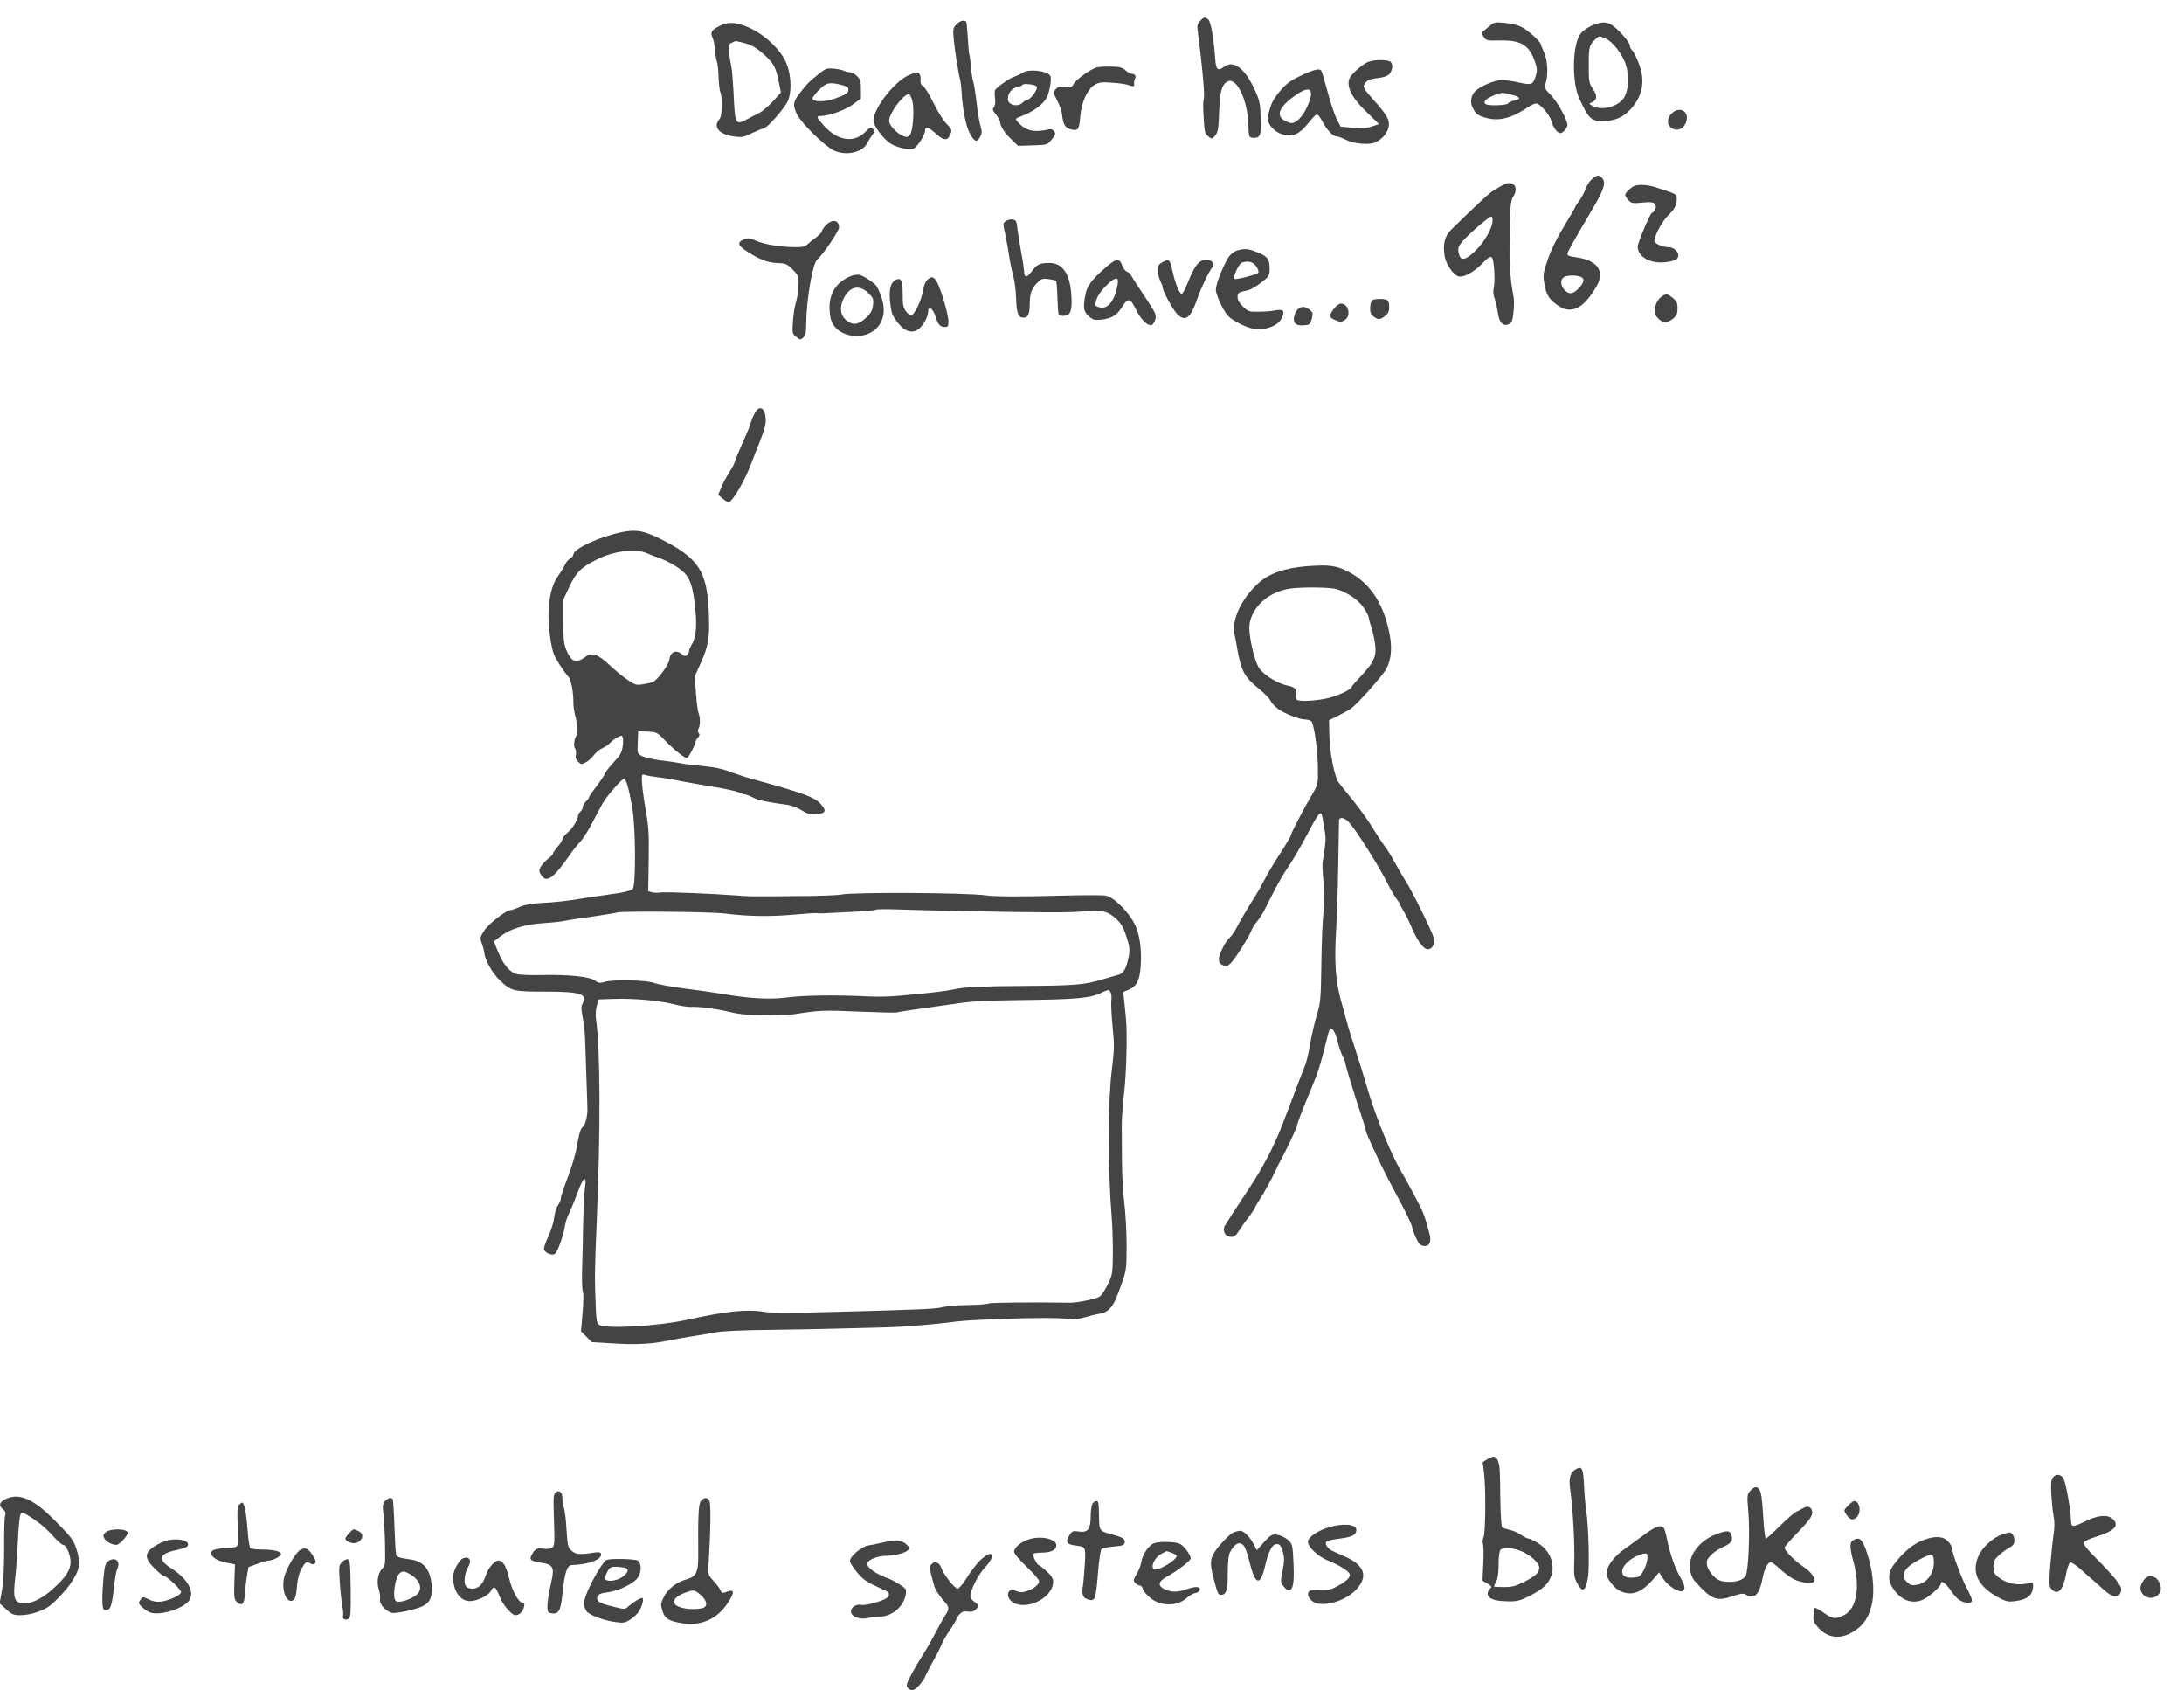 <?xml version="1.0" standalone="no"?>
<!DOCTYPE svg PUBLIC "-//W3C//DTD SVG 20010904//EN"
 "http://www.w3.org/TR/2001/REC-SVG-20010904/DTD/svg10.dtd">
<svg version="1.0" xmlns="http://www.w3.org/2000/svg"
 width="517.044pt" height="400pt" viewBox="0 0 517.044 400"
 preserveAspectRatio="xMidYMid meet">
<g transform="translate(-9.3,400.782) scale(0.037,-0.037)"
fill="#444444" stroke="none">
<path d="M7930 10698 c-16 -18 -20 -32 -16 -58 23 -167 46 -402 41 -430 -7
-44 -7 -47 -1 -148 4 -71 8 -86 28 -102 23 -19 23 -19 44 4 18 21 22 40 26
152 6 134 16 171 50 193 60 37 134 -115 137 -283 2 -70 5 -76 35 -76 42 0 49
21 44 132 -4 95 -7 109 -44 188 -61 128 -132 179 -190 135 -40 -30 -52 -20
-57 48 -9 131 -28 242 -45 255 -22 17 -28 15 -52 -10z"/>
<path d="M6370 10675 c-21 -22 -22 -30 -16 -97 7 -72 29 -214 42 -262 3 -14 7
-47 8 -73 6 -109 28 -219 53 -265 30 -55 46 -60 67 -20 11 23 11 34 0 72 -7
25 -18 90 -24 145 -6 55 -16 115 -21 134 -6 18 -13 61 -15 95 -3 33 -7 68 -10
76 -3 8 -7 55 -10 105 -3 49 -7 96 -9 103 -7 20 -40 14 -65 -13z"/>
<path d="M4864 10670 c-59 -28 -70 -44 -54 -78 7 -15 14 -50 16 -78 2 -27 7
-61 12 -75 5 -13 10 -57 11 -97 1 -40 6 -84 11 -98 16 -40 12 -155 -5 -174
-44 -49 -4 -98 92 -111 52 -7 63 -5 117 22 34 16 66 29 72 29 23 0 141 135
159 182 25 68 17 178 -19 251 -36 74 -125 159 -211 202 -88 44 -146 51 -201
25z m144 -112 c53 -12 89 -34 145 -87 50 -47 65 -77 81 -162 l14 -69 -51 -56
c-28 -30 -67 -64 -86 -74 -20 -9 -54 -27 -76 -39 -79 -42 -81 -39 -90 169 -4
74 -10 151 -15 170 -4 19 -11 58 -14 86 -6 46 -4 52 16 62 13 6 24 11 26 11 2
1 24 -4 50 -11z"/>
<path d="M9774 10659 c-21 -18 -40 -34 -42 -35 -2 -1 4 -14 13 -28 16 -24 21
-25 103 -23 136 3 188 -29 225 -137 14 -40 15 -56 5 -88 -17 -58 -27 -62 -107
-44 -39 9 -88 16 -110 16 -43 0 -131 -36 -167 -68 -30 -26 -39 -74 -20 -109
20 -41 37 -53 93 -67 79 -20 160 2 259 69 20 14 45 25 54 25 25 0 87 -72 99
-115 11 -40 37 -75 56 -75 16 0 45 33 45 52 0 34 -63 148 -105 191 -39 39 -44
49 -36 69 19 52 16 151 -7 202 -12 27 -22 51 -22 55 0 14 -73 81 -113 105 -29
16 -66 27 -113 31 -70 7 -71 7 -110 -26z m151 -433 c56 -15 61 -28 14 -37 -17
-4 -35 -12 -39 -19 -8 -12 -122 -16 -141 -5 -21 13 -6 32 39 52 57 25 63 26
127 9z"/>
<path d="M10470 10681 c-47 -15 -88 -41 -108 -68 -51 -73 -54 -309 -5 -413 62
-133 77 -146 166 -142 73 3 127 31 176 92 67 84 79 176 35 284 -14 36 -32 70
-40 77 -8 6 -14 19 -14 29 0 23 -84 116 -121 135 -30 16 -50 17 -89 6z m54
-95 c46 -19 112 -106 131 -171 20 -68 17 -149 -7 -198 -32 -65 -144 -98 -208
-62 -22 12 -23 14 -7 20 37 15 41 44 12 85 -23 33 -27 51 -28 107 -2 153 1
172 32 204 34 34 32 33 75 15z"/>
<path d="M9003 10435 c-18 -7 -53 -33 -78 -57 -35 -34 -45 -50 -45 -76 0 -53
37 -112 119 -190 l76 -74 -47 -15 c-35 -12 -65 -14 -123 -8 l-76 7 -26 51
c-14 29 -40 106 -57 172 -18 66 -35 126 -40 134 -12 18 -48 9 -140 -35 -61
-29 -87 -50 -126 -96 -46 -55 -60 -85 -76 -165 -8 -41 39 -96 98 -112 61 -17
106 4 161 74 23 30 48 55 54 55 7 0 22 -19 34 -42 27 -54 68 -98 91 -98 9 0
36 -10 58 -21 54 -28 156 -37 196 -16 44 23 74 60 81 101 7 43 -12 74 -106
179 -49 55 -59 72 -52 86 16 29 34 38 91 44 39 5 60 13 73 28 20 25 22 62 5
76 -20 15 -110 14 -145 -2z m-363 -204 c0 -16 -11 -54 -26 -84 -30 -67 -77
-111 -108 -101 -102 30 -86 95 44 183 59 40 90 41 90 2z"/>
<path d="M7273 10402 c-39 -8 -137 -78 -154 -110 -11 -20 -18 -22 -54 -17 -33
5 -44 3 -58 -13 -18 -19 -17 -22 9 -74 15 -29 29 -66 30 -83 7 -66 19 -89 52
-99 51 -14 58 -5 65 77 7 94 45 178 93 207 29 16 45 18 111 13 43 -3 88 -9
101 -14 34 -13 44 -11 40 9 -1 9 1 23 5 30 11 16 0 32 -20 32 -9 0 -27 10 -40
22 -18 17 -37 23 -86 24 -34 1 -77 -1 -94 -4z"/>
<path d="M5503 10369 c-68 -53 -87 -71 -130 -127 -48 -61 -51 -79 -23 -140 24
-53 180 -207 237 -233 78 -36 183 -13 213 47 8 16 23 40 33 53 15 21 16 26 3
39 -12 13 -19 10 -49 -21 -73 -72 -176 -56 -264 41 -49 54 -51 62 -20 62 51 0
157 38 206 74 l51 38 0 59 c0 50 -4 64 -25 84 -13 14 -34 25 -45 25 -12 0 -29
4 -38 9 -10 5 -38 11 -64 14 -42 4 -53 1 -85 -24z m133 -80 c31 -8 44 -16 44
-29 0 -23 -14 -33 -88 -59 -65 -23 -142 -22 -142 2 0 6 19 31 42 54 46 47 66
51 144 32z"/>
<path d="M6795 10367 c-11 -8 -35 -19 -53 -25 -31 -10 -108 -64 -123 -85 -4
-5 -4 -29 -1 -53 3 -27 0 -50 -8 -59 -10 -12 -7 -20 14 -46 14 -17 26 -37 26
-45 0 -27 29 -73 73 -114 l42 -41 94 3 c92 3 93 3 121 37 24 28 27 37 17 52
-7 11 -19 17 -32 14 -93 -22 -148 -11 -194 39 -28 30 -29 28 28 50 67 26 129
73 150 114 19 39 33 123 22 140 -21 32 -138 45 -176 19z m88 -87 c16 -14 -39
-89 -66 -90 -5 0 -15 -7 -23 -15 -32 -31 -94 -15 -94 24 0 37 25 68 60 76 16
4 32 10 35 15 6 10 75 2 88 -10z"/>
<path d="M6065 10351 c-93 -42 -225 -213 -225 -292 0 -30 64 -116 107 -144 39
-26 121 -45 148 -35 23 9 75 87 75 114 0 31 22 26 65 -13 51 -47 77 -52 93
-16 17 36 16 38 -23 78 -19 19 -55 78 -81 131 -26 53 -56 101 -66 107 -13 7
-18 19 -17 37 4 31 -7 52 -24 51 -7 0 -30 -9 -52 -18z m24 -165 c14 -56 4
-195 -16 -218 -12 -13 -20 -15 -41 -7 -41 16 -92 70 -92 98 0 48 90 169 126
171 7 0 17 -20 23 -44z"/>
<path d="M10941 10099 c-28 -36 -22 -74 15 -91 36 -17 75 6 86 51 18 68 -55
97 -101 40z"/>
<path d="M10438 9687 c-15 -12 -34 -41 -42 -65 -8 -23 -27 -57 -41 -76 -14
-18 -25 -35 -25 -39 0 -3 -32 -57 -70 -121 -43 -69 -84 -152 -104 -210 -29
-84 -32 -102 -25 -148 13 -78 26 -103 77 -142 91 -71 174 -34 260 117 55 96 2
167 -138 184 -33 4 -50 11 -50 19 0 14 36 78 161 289 73 124 87 169 63 196
-22 24 -33 24 -66 -4z m-81 -623 c34 -9 35 -31 3 -68 -40 -45 -66 -51 -96 -21
-28 28 -31 70 -6 84 19 12 66 14 99 5z"/>
<path d="M9865 9647 c-12 -6 -36 -21 -55 -32 -29 -17 -102 -84 -272 -251 -42
-40 -55 -92 -44 -168 8 -53 56 -123 90 -132 33 -8 96 26 150 81 49 51 63 55
70 23 10 -47 13 -143 5 -176 -5 -22 -3 -48 6 -71 7 -20 16 -60 20 -88 8 -64
34 -91 69 -75 21 9 25 20 31 76 4 36 5 80 1 98 -20 108 -27 188 -26 303 3 273
5 311 23 338 42 64 -4 113 -68 74z m-64 -233 c-7 -61 -71 -159 -140 -214 -46
-36 -68 -31 -77 16 -5 25 -1 40 16 61 34 45 182 174 194 170 6 -2 9 -17 7 -33z"/>
<path d="M10710 9643 c-22 -8 -60 -45 -60 -58 0 -6 9 -21 21 -34 19 -20 27
-21 88 -15 54 5 69 3 80 -9 9 -12 10 -21 1 -36 -6 -12 -14 -21 -19 -21 -10 0
-91 -191 -91 -215 0 -66 82 -112 178 -100 62 8 82 18 82 45 0 22 -31 50 -56
50 -39 0 -93 21 -97 38 -5 25 47 126 86 164 43 41 57 68 57 107 0 32 3 30
-136 75 -51 16 -105 20 -134 9z"/>
<path d="M6686 9417 c-18 -13 -18 -16 -2 -88 9 -41 20 -103 25 -139 5 -36 17
-92 26 -125 9 -33 17 -99 18 -146 3 -90 14 -119 46 -119 30 0 41 23 41 87 0
69 13 104 54 142 21 20 32 23 66 18 23 -3 45 -8 48 -12 4 -4 8 -50 9 -103 2
-53 5 -103 8 -110 3 -8 17 -12 37 -10 41 4 51 36 44 138 -9 131 -57 200 -139
200 -63 0 -79 -8 -112 -51 -33 -45 -49 -46 -51 -3 -1 16 -9 72 -19 124 -9 52
-20 120 -24 150 -5 49 -9 55 -31 58 -14 2 -34 -3 -44 -11z"/>
<path d="M5537 9392 c-15 -15 -27 -33 -27 -40 0 -6 -17 -23 -37 -39 -21 -15
-46 -35 -56 -45 -13 -13 -33 -18 -80 -17 -94 1 -197 18 -249 41 -41 18 -51 19
-77 8 -51 -21 -39 -43 55 -98 64 -37 107 -51 169 -53 43 -2 55 -7 88 -41 40
-39 42 -49 34 -143 -2 -22 -9 -56 -15 -75 -6 -19 -14 -70 -17 -113 -5 -73 -4
-80 17 -97 28 -24 33 -24 52 -4 12 11 16 35 16 87 0 145 41 383 69 407 36 30
141 184 141 207 0 48 -44 56 -83 15z"/>
<path d="M8165 9229 c-16 -5 -40 -23 -52 -41 -36 -56 -83 -175 -82 -210 0 -18
17 -64 37 -103 33 -61 45 -74 96 -103 77 -43 127 -54 188 -41 57 13 92 39 107
79 13 38 -1 46 -57 35 -20 -4 -65 -7 -100 -7 -58 -1 -66 2 -98 33 -22 22 -34
42 -34 60 0 28 4 31 65 44 17 3 55 25 85 49 54 42 55 44 55 93 -1 60 -15 77
-86 104 -53 21 -77 22 -124 8z m106 -82 c24 -19 41 -55 29 -62 -23 -14 -145
-44 -151 -37 -12 11 31 100 50 105 30 9 56 6 72 -6z"/>
<path d="M7322 9118 c-86 -76 -114 -114 -125 -167 -17 -86 -13 -112 20 -141
27 -24 37 -27 79 -23 69 8 101 27 136 83 37 60 52 56 91 -24 28 -57 70 -99 96
-94 8 2 19 18 24 35 9 30 4 41 -65 145 -42 62 -81 123 -87 135 -6 12 -19 24
-29 27 -10 4 -24 22 -31 41 -17 48 -38 45 -109 -17z m71 -148 c-20 -74 -61
-115 -102 -105 -35 9 -36 10 -23 53 16 53 120 153 133 129 6 -10 3 -38 -8 -77z"/>
<path d="M7688 9154 c-23 -12 -28 -22 -28 -52 0 -20 7 -50 15 -66 8 -15 15
-33 15 -40 0 -27 72 -156 100 -180 50 -42 81 -15 124 110 24 69 74 173 97 200
16 20 -6 44 -41 44 -44 0 -71 -31 -110 -125 -19 -49 -40 -90 -46 -92 -14 -5
-40 56 -58 134 -20 90 -22 92 -68 67z"/>
<path d="M5690 9064 c-105 -46 -148 -135 -125 -262 24 -132 232 -164 312 -49
43 62 38 145 -15 246 -11 20 -84 69 -112 75 -14 3 -41 -1 -60 -10z m125 -114
c24 -25 27 -34 22 -72 -4 -33 -15 -51 -46 -80 -47 -44 -83 -49 -124 -15 -40
32 -46 83 -17 141 41 80 104 90 165 26z"/>
<path d="M6182 9039 c-11 -11 -22 -42 -26 -68 -7 -57 -55 -156 -75 -156 -8 0
-23 12 -34 27 -16 21 -20 42 -20 107 0 89 -10 111 -46 92 -39 -21 -47 -86 -25
-203 6 -32 56 -98 87 -115 36 -20 71 -15 98 15 29 31 49 74 49 103 0 37 32 17
45 -29 17 -54 31 -72 61 -72 21 0 24 5 24 36 0 41 -43 191 -71 247 -22 42 -40
46 -67 16z"/>
<path d="M10877 8930 c-25 -20 -44 -69 -38 -100 5 -25 43 -60 67 -60 13 0 35
11 51 24 22 19 28 32 28 66 0 35 -6 46 -30 66 -37 29 -45 30 -78 4z"/>
<path d="M9032 8912 c-7 -5 -13 -26 -14 -47 -1 -29 4 -43 21 -57 30 -23 42
-23 75 3 20 16 26 29 26 59 0 25 -5 40 -16 44 -22 9 -77 7 -92 -2z"/>
<path d="M8786 8857 c-34 -45 -33 -55 10 -73 32 -14 38 -13 60 1 42 27 24 105
-24 105 -12 0 -32 -14 -46 -33z"/>
<path d="M8548 8845 c-10 -13 -18 -37 -18 -54 0 -34 23 -45 76 -39 24 2 31 9
39 42 8 34 7 40 -14 57 -31 26 -62 23 -83 -6z"/>
<path d="M5085 8197 c-8 -13 -20 -38 -26 -57 -14 -45 -19 -57 -68 -168 -22
-51 -41 -97 -41 -102 0 -5 -16 -34 -35 -64 -19 -30 -42 -73 -51 -97 l-17 -42
27 -24 c15 -12 33 -23 40 -23 22 0 103 137 140 237 8 21 33 85 56 143 31 76
42 117 41 150 -3 69 -36 93 -66 47z"/>
<path d="M4235 7429 c-143 -28 -315 -107 -315 -145 0 -7 -9 -18 -20 -24 -11
-6 -27 -25 -35 -43 -8 -18 -29 -51 -45 -73 -37 -52 -57 -133 -59 -244 -1 -79
16 -209 35 -255 11 -29 70 -120 91 -140 18 -18 34 -101 33 -168 0 -21 5 -57
11 -80 14 -47 18 -117 8 -132 -15 -23 -19 -68 -8 -81 6 -7 8 -25 5 -39 -4 -17
0 -31 14 -45 19 -19 22 -19 49 -5 16 8 39 29 52 46 12 17 36 37 53 44 17 7 40
23 51 35 11 12 32 28 48 36 24 13 28 13 33 -1 4 -8 3 -36 -1 -61 -5 -36 -17
-56 -56 -97 -27 -29 -52 -61 -55 -71 -4 -11 -29 -48 -55 -83 -27 -34 -49 -66
-49 -71 0 -5 -9 -17 -20 -27 -11 -10 -20 -26 -20 -35 0 -10 -7 -23 -15 -30 -8
-7 -15 -19 -15 -26 0 -25 -36 -82 -68 -109 -18 -15 -32 -33 -32 -41 0 -7 -13
-29 -30 -47 -16 -19 -30 -39 -30 -45 0 -5 -15 -21 -33 -34 -18 -14 -38 -37
-46 -51 -12 -23 -12 -29 3 -52 35 -54 77 -24 188 135 17 25 46 61 64 80 18 19
55 78 81 130 27 52 57 109 68 125 32 50 116 145 129 145 13 0 31 -59 52 -180
23 -122 25 -503 4 -524 -8 -9 -47 -20 -85 -26 -39 -5 -81 -12 -95 -14 -14 -2
-46 -7 -71 -10 -25 -4 -57 -9 -70 -11 -97 -16 -187 -26 -264 -29 -62 -3 -105
-11 -138 -25 -27 -12 -54 -21 -60 -21 -27 0 -140 -88 -167 -130 -28 -44 -29
-47 -15 -85 8 -22 14 -47 15 -55 1 -43 50 -131 96 -175 79 -75 80 -76 319 -76
199 -1 246 -17 216 -73 -12 -21 -12 -37 -1 -93 7 -37 14 -99 15 -138 10 -284
16 -451 15 -460 -2 -46 -16 -92 -30 -102 -12 -9 -22 -37 -30 -85 -14 -85 -36
-161 -79 -273 -17 -44 -31 -88 -31 -98 0 -11 -8 -31 -19 -45 -10 -15 -21 -51
-24 -80 -3 -29 -20 -83 -37 -119 -17 -36 -30 -73 -28 -81 4 -23 48 -43 68 -32
17 9 54 109 65 174 3 21 12 52 20 70 7 17 21 48 30 68 9 21 26 66 39 100 31
82 52 91 41 17 -5 -30 -10 -130 -12 -224 -1 -93 -5 -228 -7 -300 -2 -71 0
-137 5 -146 5 -9 4 -68 -2 -135 l-10 -118 34 -34 35 -35 128 -8 c146 -10 253
-5 353 16 37 8 113 21 167 30 55 8 124 20 154 26 30 6 181 13 335 14 154 2
381 6 505 10 124 3 243 6 265 7 69 1 277 18 365 29 98 13 127 15 350 24 195 8
367 8 430 0 28 -4 66 0 100 10 30 9 75 20 100 24 53 10 82 41 112 121 60 160
57 147 58 315 0 88 -7 211 -15 273 -8 62 -15 188 -15 280 0 92 -1 194 -1 227
0 33 7 125 16 205 14 127 20 376 11 465 -2 17 -6 62 -10 101 l-8 71 30 12 c51
21 70 50 79 121 13 107 1 226 -32 294 -40 84 -137 181 -190 189 -22 4 -143 3
-270 0 -259 -7 -441 -7 -500 2 -122 17 -847 21 -920 5 -22 -5 -148 -10 -280
-10 -313 -3 -298 -3 -390 4 -162 12 -462 24 -488 19 -15 -3 -38 -2 -52 1 l-26
7 3 197 c3 167 0 216 -19 322 -19 112 -27 179 -24 219 1 8 7 11 19 6 9 -4 51
-11 92 -16 41 -5 104 -16 140 -24 36 -7 126 -23 200 -35 74 -12 149 -28 167
-36 17 -8 36 -14 42 -14 7 0 30 -9 52 -20 35 -18 82 -28 223 -47 22 -3 61 -18
86 -34 39 -24 55 -28 96 -25 61 5 67 23 22 70 -39 40 -112 67 -438 156 -47 13
-112 35 -145 48 -38 15 -95 27 -160 33 -55 5 -122 13 -150 19 -27 5 -87 14
-133 19 -45 6 -96 18 -112 26 -31 16 -31 17 -28 88 l3 72 60 -3 c57 -3 62 -5
105 -50 63 -66 137 -125 149 -118 11 7 51 83 51 98 0 6 7 20 16 30 12 13 14
21 6 31 -7 8 -7 18 -2 27 13 20 13 72 0 104 -5 14 -12 72 -16 129 l-7 103 36
80 c52 114 60 166 54 323 -10 270 -65 354 -315 478 -100 50 -150 59 -237 42z
m153 -135 c20 -9 60 -24 87 -34 62 -22 139 -70 165 -103 32 -41 48 -97 60
-219 12 -120 4 -190 -26 -235 -7 -12 -14 -29 -14 -36 0 -25 -26 -40 -41 -24
-38 37 -79 22 -85 -32 -4 -31 -71 -124 -104 -141 -8 -4 -37 -11 -63 -15 -44
-7 -52 -5 -100 28 -29 19 -81 62 -116 95 -73 69 -112 83 -151 54 -63 -47 -95
-35 -127 47 -14 36 -18 75 -18 181 l0 135 39 83 c46 96 72 122 178 176 105 53
245 71 316 40z m1987 -2289 c536 -11 731 -12 815 -2 106 12 151 1 206 -51 31
-30 45 -55 63 -112 21 -66 23 -81 13 -133 -14 -73 -34 -105 -70 -112 -15 -4
-54 -15 -87 -25 -121 -38 -184 -43 -525 -45 -267 -2 -352 -6 -420 -19 -80 -16
-131 -22 -370 -44 -52 -5 -147 -7 -210 -3 -194 9 -390 7 -500 -7 -112 -15
-239 -8 -420 23 -47 8 -155 23 -240 34 -85 11 -172 27 -192 35 -45 19 -264 24
-318 7 -30 -9 -39 -8 -62 9 -34 25 -175 39 -341 35 -64 -2 -134 1 -155 5 -48
11 -89 59 -124 144 l-27 66 46 35 c59 45 152 74 262 81 47 3 109 9 136 14 28
6 115 19 194 30 79 11 147 23 151 25 16 10 597 5 685 -6 150 -19 283 -21 430
-9 77 7 149 12 160 11 25 -3 12 -3 207 7 92 4 170 11 174 15 3 3 58 4 123 2
64 -3 242 -7 396 -10z m983 -522 c5 -10 7 -34 4 -52 -2 -19 1 -93 8 -164 12
-117 12 -145 -5 -281 -26 -215 -26 -627 0 -946 4 -47 7 -147 7 -223 -1 -132
-3 -140 -32 -200 -16 -34 -40 -70 -53 -79 -22 -15 -144 -40 -192 -39 -229 4
-507 1 -517 -5 -7 -4 -67 -9 -133 -10 -66 -1 -138 -7 -160 -13 -44 -12 -135
-16 -700 -31 -254 -7 -400 -7 -440 0 -114 19 -242 6 -505 -52 -181 -39 -507
-58 -554 -31 -16 9 -19 27 -23 119 -7 182 -7 228 6 529 26 616 24 1114 -5
1316 -3 20 0 55 6 78 l11 40 87 3 c135 5 293 -9 387 -32 47 -12 98 -20 113
-19 47 4 174 -12 256 -33 63 -15 112 -19 230 -19 83 1 162 3 176 5 163 26 195
27 419 17 129 -5 238 -8 242 -5 4 2 56 11 116 19 59 8 171 24 248 35 114 18
197 22 440 25 334 4 429 12 495 43 56 26 57 26 68 5z"/>
<path d="M8613 7210 c-144 -11 -247 -48 -317 -115 -105 -99 -165 -232 -146
-319 5 -23 14 -68 19 -101 25 -137 45 -174 136 -248 33 -26 67 -61 75 -77 9
-17 32 -41 52 -55 44 -30 134 -65 168 -65 14 0 32 -5 40 -10 19 -12 44 -189
44 -315 1 -88 0 -92 -40 -160 -53 -90 -134 -245 -134 -258 0 -6 -31 -58 -69
-116 -38 -58 -81 -131 -96 -161 -15 -30 -42 -77 -59 -105 -48 -75 -101 -165
-124 -210 -11 -22 -30 -49 -42 -60 -29 -26 -70 -108 -70 -140 0 -17 8 -29 25
-37 22 -10 29 -8 51 13 27 25 116 167 133 210 5 14 20 39 34 55 14 16 36 50
49 75 12 25 42 83 65 128 23 45 64 115 91 154 27 40 79 129 116 199 64 122 81
146 92 135 6 -6 27 -132 27 -162 0 -21 -10 -100 -19 -146 -3 -14 0 -75 6 -136
7 -76 7 -134 0 -184 -6 -41 -12 -186 -14 -324 -3 -233 -5 -256 -29 -335 -14
-47 -33 -130 -43 -185 -9 -55 -23 -116 -31 -135 -8 -19 -28 -71 -45 -115 -16
-44 -41 -109 -55 -145 -14 -36 -35 -92 -48 -125 -48 -127 -125 -275 -206 -396
-46 -70 -97 -148 -114 -174 -16 -27 -37 -58 -45 -71 -21 -33 0 -74 38 -74 22
0 33 9 52 41 14 22 42 62 63 88 20 27 37 52 37 55 0 4 11 23 24 44 32 48 81
136 107 192 11 25 31 65 45 90 34 62 94 190 94 202 0 9 35 102 67 178 8 19 19
44 23 55 4 11 19 49 34 85 14 36 37 114 52 175 14 60 29 116 33 123 12 21 37
-17 51 -78 7 -30 21 -72 31 -92 11 -21 19 -43 19 -50 0 -13 61 -210 106 -344
13 -39 24 -76 24 -82 0 -11 15 -46 98 -222 17 -36 67 -132 111 -214 45 -82 83
-163 87 -180 3 -17 15 -51 27 -76 17 -35 28 -46 50 -48 33 -4 48 26 36 73 -21
84 -38 134 -56 170 -35 70 -99 188 -132 244 -59 100 -160 347 -206 506 -29 98
-65 215 -90 290 -13 39 -31 95 -39 125 -8 30 -28 102 -44 160 -36 127 -44 249
-31 465 5 83 11 267 13 410 3 143 5 268 5 278 1 26 34 21 63 -10 47 -51 192
-280 248 -393 18 -36 43 -79 56 -96 13 -17 24 -34 24 -38 0 -3 10 -23 23 -44
13 -20 33 -62 46 -92 38 -92 80 -150 107 -150 30 0 47 32 39 73 -8 36 -144
311 -185 372 -14 22 -43 72 -64 110 -21 39 -50 86 -65 105 -15 19 -49 71 -76
115 -26 44 -82 122 -124 174 -42 51 -84 104 -94 117 -27 35 -58 194 -60 304
l-2 95 61 30 c33 17 70 37 81 45 43 32 204 214 225 253 35 69 39 150 13 258
-41 176 -125 295 -253 362 -79 42 -126 48 -269 37z m195 -148 c72 -24 140 -72
171 -121 17 -26 31 -54 31 -62 0 -8 7 -34 15 -57 9 -24 19 -72 24 -105 12 -80
-5 -120 -87 -207 -34 -36 -62 -68 -62 -72 0 -14 -73 -50 -140 -69 -71 -19
-188 -27 -210 -14 -7 4 -9 17 -5 32 8 33 -9 51 -54 59 -59 11 -147 63 -181
109 -34 46 -74 229 -63 289 20 108 116 195 242 220 71 14 276 13 319 -2z"/>
<path d="M9770 1499 l-32 -20 8 -62 c13 -91 11 -387 -2 -417 -6 -14 -8 -34 -4
-45 4 -11 5 -68 2 -127 l-5 -107 32 -19 c27 -17 30 -21 16 -32 -8 -7 -15 -21
-15 -31 0 -32 40 -48 120 -50 66 -2 83 2 144 32 38 18 84 48 102 66 83 83 59
214 -50 278 -24 14 -48 25 -55 25 -6 0 -28 11 -49 25 -20 13 -53 28 -72 31
-19 4 -40 11 -46 15 -7 6 -11 73 -13 186 -2 189 -3 206 -15 240 -10 31 -29 34
-66 12z m217 -590 c58 -25 113 -75 113 -104 0 -33 -19 -51 -93 -90 -58 -29
-79 -35 -133 -35 -35 0 -64 2 -64 4 0 2 7 17 15 32 10 19 15 58 15 110 0 49 5
85 12 92 18 18 81 14 135 -9z"/>
<path d="M10340 1437 c-42 -21 -53 -57 -41 -140 16 -107 29 -349 25 -455 -3
-78 -1 -100 16 -132 35 -68 55 -61 71 26 12 64 5 334 -11 439 -5 33 -11 101
-13 151 -5 111 -12 128 -47 111z"/>
<path d="M13388 1383 c-13 -15 -15 -35 -12 -108 3 -49 9 -112 15 -140 7 -35 7
-72 -1 -125 -6 -41 -15 -131 -21 -199 -8 -110 -7 -127 8 -143 40 -45 75 -10
94 96 7 38 19 70 26 73 8 3 38 -17 67 -43 30 -27 67 -60 84 -74 17 -15 49 -43
71 -63 50 -45 87 -49 101 -11 9 23 5 33 -28 78 -22 28 -78 90 -127 138 -57 57
-85 92 -82 102 3 8 35 24 71 35 126 39 160 72 117 115 -31 31 -94 27 -174 -12
-87 -42 -95 -42 -95 10 -1 58 -31 227 -46 258 -14 31 -47 37 -68 13z"/>
<path d="M11451 1296 c-21 -23 -22 -27 -13 -137 11 -128 1 -374 -17 -406 -14
-28 -64 -44 -124 -39 -38 3 -55 10 -83 37 -19 19 -36 47 -40 67 -5 28 -2 38
22 64 16 17 48 39 71 50 60 26 73 42 64 75 -10 36 -26 38 -96 12 -110 -41
-183 -137 -171 -226 3 -25 16 -56 28 -71 108 -122 141 -136 244 -101 53 18 70
20 85 11 10 -7 30 -12 43 -12 28 0 51 41 66 121 11 56 33 99 52 99 6 0 32 -20
58 -44 26 -24 66 -54 89 -66 42 -21 114 -31 127 -17 17 17 -14 64 -67 98 -56
38 -119 101 -119 121 0 6 35 47 79 92 86 89 105 117 96 145 -8 26 -28 32 -56
16 -13 -8 -34 -19 -46 -24 -12 -6 -58 -46 -103 -90 -45 -45 -85 -81 -90 -81
-4 0 -11 51 -15 113 -9 144 -13 174 -25 198 -14 25 -32 24 -59 -5z"/>
<path d="M3808 1286 c-16 -12 -17 -29 -12 -179 5 -160 4 -166 -16 -177 -11 -6
-35 -8 -55 -4 -36 6 -52 -2 -73 -43 -16 -28 -1 -39 66 -48 68 -9 81 -30 64
-107 -22 -101 -29 -146 -28 -179 1 -28 5 -34 26 -37 48 -6 59 14 71 133 14
132 29 175 61 176 89 2 171 28 183 57 9 24 -3 29 -52 21 -82 -13 -108 -11
-135 14 -23 21 -25 33 -32 135 -3 61 -11 123 -16 137 -6 15 -10 41 -10 59 0
42 -18 59 -42 42z"/>
<path d="M292 1245 c-43 -19 -52 -43 -23 -66 17 -14 21 -24 15 -41 -4 -13 -7
-106 -6 -208 0 -123 -4 -214 -14 -270 l-15 -85 42 -37 c37 -34 48 -38 93 -38
56 0 139 26 183 58 36 26 103 97 134 142 62 89 69 133 40 222 -19 57 -33 77
-124 169 -146 150 -236 193 -325 154z m208 -154 c25 -18 67 -57 93 -87 27 -30
55 -54 62 -54 21 0 49 -68 48 -112 -2 -52 -31 -95 -110 -167 -74 -68 -153
-105 -204 -94 -47 9 -54 35 -41 155 7 57 15 168 18 248 4 80 11 153 16 163 9
17 10 17 41 0 17 -10 52 -33 77 -52z"/>
<path d="M2715 1230 c-15 -17 -17 -29 -10 -87 4 -38 9 -126 10 -197 2 -113 1
-132 -15 -145 -30 -27 -41 -90 -25 -136 7 -22 11 -50 8 -63 -7 -29 37 -78 76
-87 27 -6 160 23 197 43 46 24 59 51 58 117 -3 106 -46 167 -127 180 -83 12
-96 17 -101 33 -3 9 -8 91 -11 181 -3 90 -8 168 -11 173 -9 14 -30 9 -49 -12z
m148 -461 c81 -42 101 -108 44 -146 -44 -29 -107 -46 -123 -32 -24 20 -5 153
24 177 19 15 27 15 55 1z"/>
<path d="M4737 1232 c-16 -18 -20 -89 -18 -330 2 -127 -11 -154 -76 -173 -63
-17 -120 -62 -145 -114 -19 -39 -20 -48 -9 -85 15 -51 42 -68 125 -81 124 -20
227 26 295 131 48 73 42 91 -21 65 -13 -5 -20 -1 -25 11 -3 11 -23 38 -44 61
-37 40 -38 43 -34 105 14 231 16 400 4 414 -15 19 -33 18 -52 -4z m-2 -603
c41 -36 47 -73 13 -83 -64 -17 -164 -2 -179 27 -14 25 10 50 66 71 56 20 60
20 100 -15z"/>
<path d="M7240 1211 c-5 -11 -10 -46 -10 -78 0 -82 -18 -106 -74 -98 -38 6
-44 4 -59 -19 -31 -46 -23 -63 34 -70 67 -9 67 -8 62 -109 -3 -51 -8 -112 -11
-137 -11 -66 -5 -87 27 -98 48 -17 53 -6 67 158 6 84 17 157 23 163 6 6 41 13
78 16 59 5 68 9 71 27 3 23 -15 33 -93 54 -65 17 -70 23 -71 92 -3 115 -3 118
-19 118 -8 0 -19 -9 -25 -19z"/>
<path d="M12075 1200 c-27 -28 -27 -30 -11 -55 23 -35 43 -41 66 -20 33 30 22
105 -15 105 -6 0 -24 -13 -40 -30z"/>
<path d="M1780 1205 c-10 -12 -12 -46 -7 -134 4 -83 2 -122 -6 -130 -6 -6 -34
-11 -61 -12 -60 -1 -98 -10 -103 -25 -8 -25 33 -56 92 -67 l60 -12 -4 -111
c-3 -94 -1 -113 14 -128 31 -30 50 -16 52 39 2 28 7 80 13 116 l11 67 58 21
c32 12 66 21 75 21 23 0 76 28 76 41 0 17 -49 29 -118 29 -37 0 -72 4 -78 8
-6 4 -14 54 -18 112 -8 111 -21 180 -35 180 -5 0 -14 -7 -21 -15z"/>
<path d="M8747 1060 c-68 -21 -127 -63 -127 -90 0 -34 64 -94 127 -120 72 -29
132 -66 140 -86 7 -20 -18 -46 -78 -78 -41 -23 -60 -27 -107 -25 -31 2 -63 0
-69 -4 -21 -13 -15 -44 15 -67 55 -44 206 -5 279 72 81 85 57 157 -70 213 -95
41 -102 45 -116 67 -18 29 -5 37 84 48 79 10 105 24 105 57 0 36 -91 43 -183
13z"/>
<path d="M10765 1010 c-44 -32 -95 -69 -113 -82 -74 -51 -122 -116 -122 -164
0 -27 52 -93 85 -108 75 -36 138 -14 216 76 l36 42 28 -43 c29 -44 96 -86 121
-77 21 8 17 36 -12 86 -34 58 -69 157 -85 240 -7 36 -17 71 -22 78 -18 23 -53
11 -132 -48z m27 -149 c-3 -41 -36 -107 -57 -115 -9 -3 -31 -6 -49 -6 -94 0
-62 98 47 142 53 21 63 18 59 -21z"/>
<path d="M930 1032 c-19 -16 -21 -21 -11 -41 12 -21 48 -41 77 -41 20 0 75 61
72 79 -5 25 -108 27 -138 3z"/>
<path d="M2485 1024 c-30 -32 -31 -40 -6 -54 28 -14 57 -12 75 6 24 23 19 49
-9 62 -34 16 -32 16 -60 -14z"/>
<path d="M8139 1027 c-14 -7 -51 -42 -83 -79 -65 -78 -69 -102 -36 -226 22
-83 26 -92 44 -92 34 0 44 33 43 140 0 67 5 115 13 130 32 63 69 77 94 38 8
-13 24 -61 35 -108 35 -139 67 -144 97 -15 19 84 42 132 65 138 26 7 37 -5 50
-53 9 -36 8 -59 -3 -115 -14 -66 -14 -72 4 -97 11 -16 26 -28 33 -28 30 0 38
41 33 167 -5 112 -7 126 -28 148 -13 14 -41 30 -63 36 -44 12 -52 8 -108 -55
l-36 -40 -18 35 c-25 49 -65 89 -89 89 -12 -1 -33 -6 -47 -13z"/>
<path d="M13058 1015 c-59 -22 -124 -82 -148 -137 -46 -106 -3 -194 130 -266
48 -25 62 -28 105 -22 82 10 115 40 115 102 0 17 -4 19 -27 13 -71 -18 -145
-3 -198 40 -25 21 -29 31 -29 67 1 34 8 47 36 72 19 17 49 39 66 48 24 13 32
24 32 46 0 29 -16 53 -34 51 -6 0 -28 -7 -48 -14z"/>
<path d="M6840 987 c-53 -15 -100 -53 -100 -81 0 -12 32 -50 80 -96 44 -42 80
-83 80 -92 0 -21 -32 -48 -77 -63 -31 -11 -43 -11 -70 0 -27 12 -34 11 -44 -1
-21 -25 1 -67 41 -81 98 -35 240 49 240 141 0 21 -11 39 -42 67 -24 22 -46 39
-50 39 -9 0 -38 54 -38 70 0 5 22 10 50 10 65 0 100 16 100 47 0 40 -92 62
-170 40z"/>
<path d="M12554 979 c-59 -22 -120 -72 -175 -142 -51 -64 -53 -114 -9 -175 50
-69 118 -92 185 -63 40 18 115 85 115 103 0 25 33 1 64 -45 37 -55 68 -77 111
-77 33 0 32 14 -11 96 -35 67 -94 228 -94 256 0 7 -11 26 -25 41 -32 33 -85
36 -161 6z m71 -145 c-1 -69 -46 -129 -106 -139 -34 -6 -44 -3 -65 16 -46 43
-21 92 73 142 88 47 98 45 98 -19z"/>
<path d="M1335 981 c-42 -7 -111 -44 -132 -71 -24 -30 -14 -60 37 -110 27 -28
55 -50 62 -50 18 0 108 -86 108 -103 0 -18 -75 -53 -127 -60 -30 -4 -53 1 -80
14 -36 18 -39 18 -50 2 -7 -9 -13 -20 -13 -25 0 -12 43 -49 70 -60 65 -25 227
27 256 83 29 56 -18 135 -119 199 -90 57 -79 94 35 117 34 7 65 18 69 25 19
31 -44 52 -116 39z"/>
<path d="M12108 979 c-23 -13 -22 -46 3 -139 44 -160 20 -299 -60 -339 -55
-28 -71 -27 -131 15 -28 19 -54 33 -57 31 -3 -3 -6 -24 -8 -47 -3 -36 1 -47
31 -80 64 -71 148 -77 235 -18 61 41 92 93 110 181 15 80 3 202 -30 303 -32
101 -50 119 -93 93z"/>
<path d="M5900 965 c-30 -7 -72 -16 -93 -19 -45 -8 -117 -69 -117 -99 0 -11
21 -44 46 -74 44 -51 59 -61 182 -116 25 -12 28 -29 10 -45 -26 -21 -137 -52
-166 -46 -40 8 -78 -26 -62 -56 13 -25 66 -39 105 -28 16 4 47 8 68 8 84 0
161 63 174 144 5 32 2 36 -38 62 -24 15 -57 33 -74 39 -80 29 -135 68 -135 95
0 23 67 50 121 50 54 0 126 19 141 37 10 13 8 19 -15 39 -32 27 -63 29 -147 9z"/>
<path d="M7634 960 c-32 -13 -71 -69 -79 -115 -3 -22 -17 -59 -31 -82 -22 -38
-23 -43 -8 -57 8 -9 21 -16 29 -16 7 0 16 -10 19 -22 3 -13 24 -38 47 -57 67
-55 170 -56 232 -2 18 16 43 31 57 33 14 1 26 11 28 21 4 22 -29 23 -88 2 -55
-19 -94 -19 -137 1 -47 23 -41 50 17 82 68 38 150 101 150 116 0 22 -44 80
-70 93 -28 14 -134 16 -166 3z m115 -61 c17 -6 31 -15 31 -20 0 -26 -116 -96
-143 -86 -28 11 2 78 44 99 19 10 34 18 35 18 1 0 15 -5 33 -11z"/>
<path d="M2174 919 c-25 -13 -77 -96 -99 -159 -30 -83 6 -193 53 -164 12 8 19
31 23 86 4 51 14 87 30 116 26 45 30 47 59 32 12 -7 21 -6 28 3 7 8 3 24 -17
52 -29 43 -44 50 -77 34z"/>
<path d="M6518 846 c-24 -25 -61 -74 -83 -110 -22 -36 -47 -65 -56 -66 -20 0
-92 93 -106 135 -11 34 -43 44 -63 20 -13 -16 -11 -31 18 -135 8 -28 35 -69
70 -107 27 -29 28 -47 3 -81 -10 -15 -38 -65 -63 -112 -24 -47 -60 -110 -80
-140 -19 -30 -53 -87 -74 -126 -33 -62 -36 -74 -25 -88 22 -26 47 -19 80 23
17 21 31 42 31 46 0 4 22 46 48 94 27 47 53 100 59 116 6 17 29 57 52 89 22
33 41 64 41 70 0 5 9 20 21 32 16 17 28 21 53 17 23 -3 38 0 49 12 23 22 21
32 -8 51 -14 9 -25 25 -25 35 0 39 51 140 95 186 78 84 43 120 -37 39z"/>
<path d="M3212 863 c-23 -9 -62 -82 -62 -115 0 -92 45 -158 107 -158 48 0 122
36 136 67 6 13 15 22 21 20 10 -3 15 -11 39 -68 20 -48 74 -109 96 -109 25 0
48 21 55 53 5 20 3 27 -9 27 -25 0 -67 76 -86 156 -19 79 -40 114 -69 114 -23
0 -66 -49 -79 -92 -19 -59 -47 -88 -86 -88 -24 0 -38 6 -45 20 -13 24 -4 84
18 121 24 42 5 69 -36 52z"/>
<path d="M944 846 c-17 -12 -23 -30 -29 -93 -13 -142 -12 -217 5 -220 39 -7
48 19 65 182 4 33 11 70 17 81 23 49 -14 81 -58 50z"/>
<path d="M2440 840 c-20 -20 -21 -28 -15 -123 3 -56 11 -126 16 -155 6 -29 8
-60 5 -68 -7 -19 20 -30 38 -15 11 9 13 50 11 194 -2 156 -5 182 -18 185 -9 2
-25 -6 -37 -18z"/>
<path d="M4119 843 c-55 -69 -132 -224 -131 -266 0 -16 7 -38 15 -50 17 -26
116 -63 194 -72 44 -6 56 -3 90 19 21 14 46 38 54 53 22 38 32 83 19 83 -13 0
-58 -27 -88 -54 -22 -20 -23 -20 -98 -1 -91 22 -109 34 -100 63 6 16 18 22 62
28 68 8 164 53 193 90 28 35 29 99 2 114 -11 5 -60 10 -109 10 -73 0 -92 -3
-103 -17z m129 -39 c31 -9 24 -33 -17 -61 -36 -24 -95 -31 -107 -12 -3 6 2 26
12 45 16 29 24 34 54 34 19 0 45 -3 58 -6z"/>
<path d="M13968 725 c-27 -36 -28 -67 -5 -92 43 -48 125 -11 113 50 -13 66
-74 89 -108 42z"/>
</g>
</svg>
